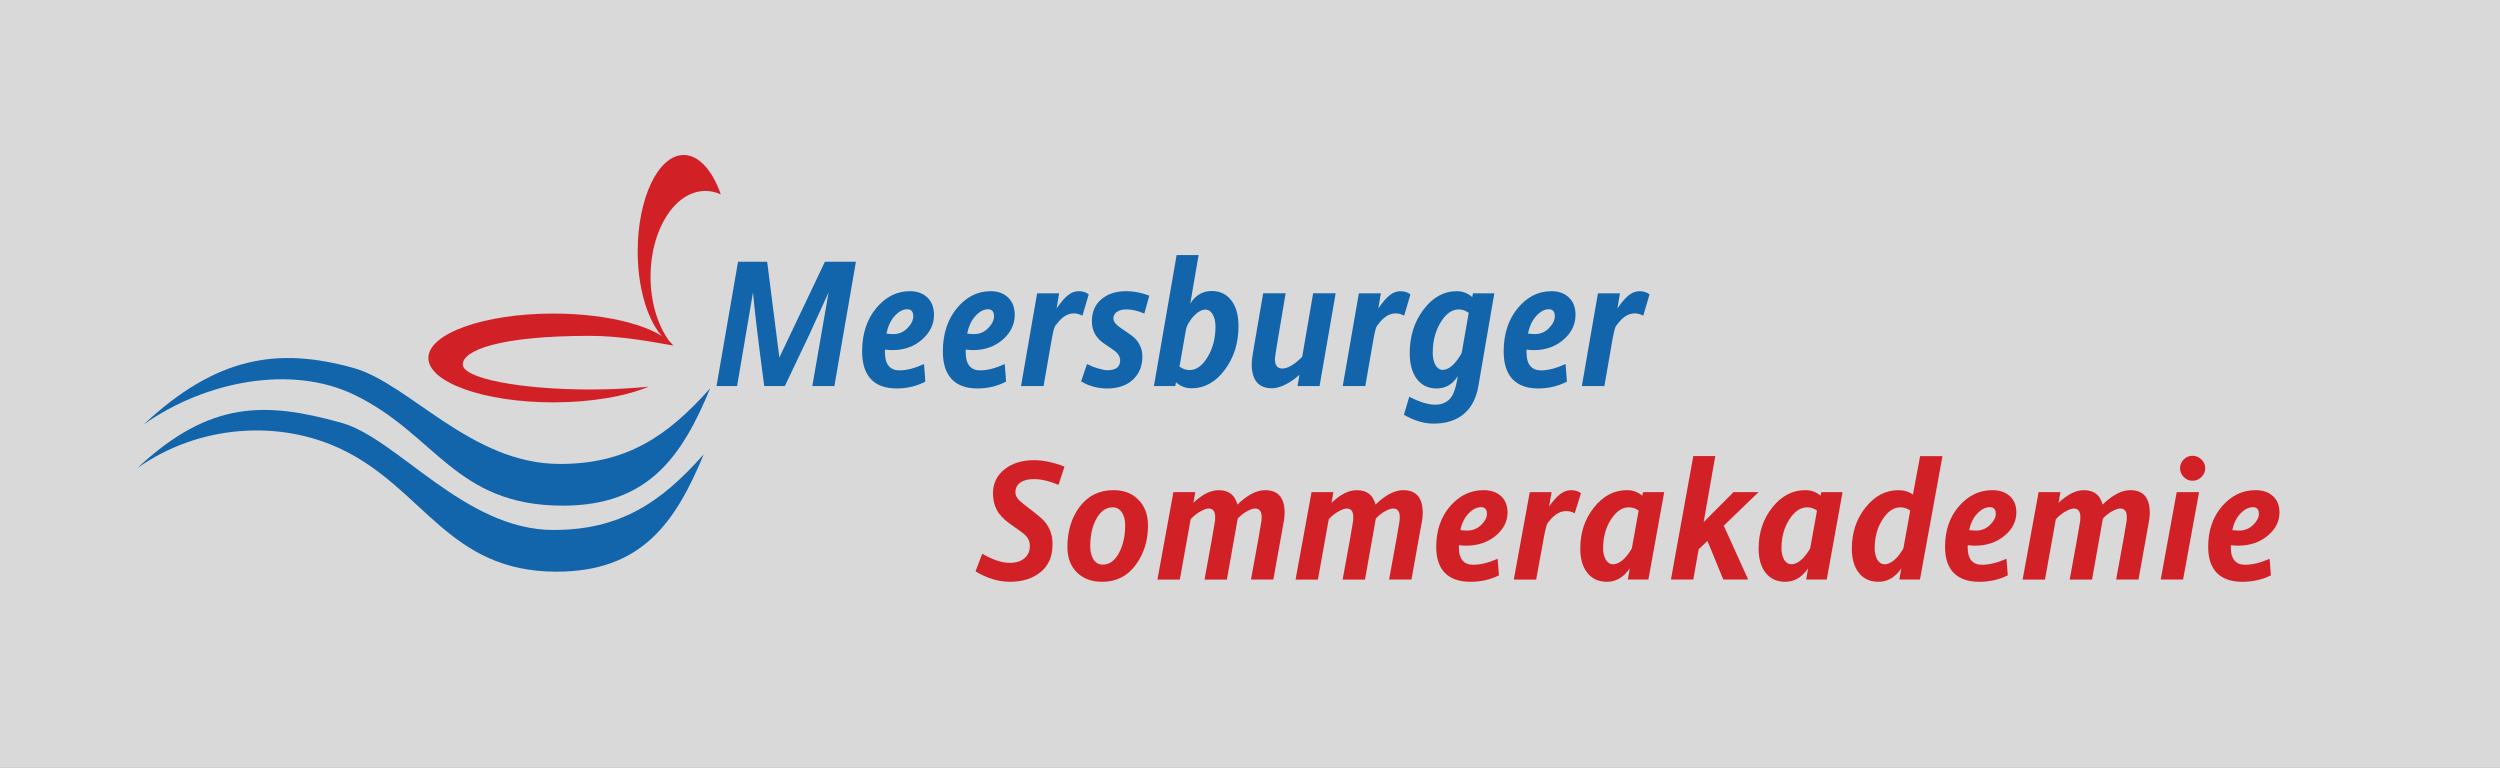 <?xml version="1.0" encoding="UTF-8" standalone="no"?>
<svg xmlns="http://www.w3.org/2000/svg" xmlns:svg="http://www.w3.org/2000/svg" xmlns:rdf="http://www.w3.org/1999/02/22-rdf-syntax-ns#" xmlns:cc="http://creativecommons.org/ns#" xmlns:dc="http://purl.org/dc/elements/1.1/" version="1.1" width="258.644" height="79.451" id="svg2">
  <rect width="100%" height="100%" fill="#333333" stroke="none"/>
  <defs id="defs24"></defs>
  <rect style="fill:#ffffff;fill-opacity:0.812;stroke:none;stroke-width:0.899" id="rect1" width="258.644" height="79.451" x="0" y="0" ry="0"></rect>
  <path d="m 44.319,37.034 c 0,-2.537 5.788,-4.594 12.928,-4.594 5.885,0 10.852,1.398 12.416,3.31 -2.31,-0.394 -5.361,-1.003 -8.659,-1.003 -9.468,0 -13.126,1.529 -13.126,2.959 0,1.43 5.893,2.589 13.163,2.589 2.189,0 4.254,-0.105 6.07,-0.291 -2.371,0.994 -5.91,1.625 -9.865,1.625 -7.14,0 -12.928,-2.057 -12.928,-4.594" id="path6" style="fill:#d22027"></path>
  <path d="m 65.973,25.997 c 0,-5.502 2.131,-9.962 4.76,-9.962 1.577,0 2.974,1.604 3.84,4.075 -0.507,-0.232 -1.043,-0.356 -1.598,-0.356 -3.133,0 -5.673,3.969 -5.673,8.866 0,2.845 0.858,5.378 2.191,7 -2.028,-1.141 -3.521,-5.017 -3.521,-9.622" id="path8" style="fill:#d22027"></path>
  <path d="m 14.202,48.432 c 7.543,-7.058 13.327,-6.858 21.108,-4.695 5.801,1.613 12.753,11.092 21.953,11.092 6.787,0 11.051,-2.738 15.544,-7.825 -2.913,7.017 -6.373,12.14 -15.235,12.14 -11.169,0 -13.708,-8.554 -22.184,-12.637 -6.489,-3.126 -14.814,-2.578 -21.186,1.925" id="path10" style="fill:#1265ab"></path>
  <path d="m 14.868,43.916 c 7.543,-7.058 13.906,-8.015 21.687,-5.852 5.8,1.612 12.174,9.935 21.373,9.935 6.787,0 11.036,-2.751 15.544,-7.825 -2.9,7.022 -6.373,12.14 -15.235,12.14 -11.169,0 -13.129,-7.396 -21.605,-11.48 -6.489,-3.126 -15.393,-1.421 -21.764,3.082" id="path12" style="fill:#1265ab"></path>
  <g transform="matrix(0.944,0,0,1.059,11.202,13.035)" id="text14" style="font-style:italic;font-weight:bold;font-size:17.629px;font-family:Tahoma;-inkscape-font-specification:'Andale Sans Bold Italic';fill:#1265ab">
    <path d="m 81.937,13.263 -2.359,12.146 h -2.419 l 1.782,-9.15 c -1.188,2.341 -1.905,3.742 -2.152,4.201 l -2.643,4.95 h -2.255 c -0.689,-4.602 -1.099,-7.658 -1.231,-9.168 l -1.747,9.168 h -2.255 l 2.359,-12.146 h 3.194 l 1.334,9.357 4.993,-9.357 h 3.4" id="path3041" style="font-family:'Andale Sans';-inkscape-font-specification:'Andale Sans Bold Italic';fill:#1265ab"></path>
    <path d="m 89.546,24.97 c -0.953,0.448 -2,0.671 -3.142,0.671 -1.245,-1e-6 -2.189,-0.307 -2.832,-0.921 -0.637,-0.614 -0.955,-1.512 -0.955,-2.694 0,-1.704 0.511,-3.11 1.532,-4.218 1.027,-1.113 2.261,-1.67 3.701,-1.67 0.798,9e-6 1.438,0.207 1.92,0.62 0.482,0.413 0.723,0.976 0.723,1.687 -8e-6,0.935 -0.439,1.745 -1.317,2.427 -0.878,0.683 -1.966,1.024 -3.262,1.024 -0.207,3e-6 -0.471,-0.017 -0.792,-0.052 v 0.318 c -3e-6,0.551 0.135,0.976 0.405,1.274 0.275,0.293 0.663,0.439 1.162,0.439 0.803,1e-6 1.707,-0.207 2.712,-0.62 l 0.146,1.713 M 85.277,20.279 c 0.253,0.034 0.505,0.052 0.758,0.052 0.603,5e-6 1.116,-0.192 1.541,-0.577 0.43,-0.39 0.646,-0.775 0.646,-1.153 -7e-6,-0.465 -0.218,-0.697 -0.654,-0.697 -0.471,7e-6 -0.927,0.215 -1.369,0.646 -0.442,0.425 -0.749,1.001 -0.921,1.73" id="path3043" style="font-family:'Andale Sans';-inkscape-font-specification:'Andale Sans Bold Italic';fill:#1265ab"></path>
    <path d="m 98.395,24.97 c -0.953,0.448 -2,0.671 -3.142,0.671 -1.245,-1e-6 -2.189,-0.307 -2.832,-0.921 -0.637,-0.614 -0.955,-1.512 -0.955,-2.694 -10e-7,-1.704 0.511,-3.11 1.532,-4.218 1.027,-1.113 2.261,-1.67 3.701,-1.67 0.798,9e-6 1.438,0.207 1.92,0.62 0.482,0.413 0.723,0.976 0.723,1.687 -9e-6,0.935 -0.439,1.745 -1.317,2.427 -0.878,0.683 -1.966,1.024 -3.262,1.024 -0.207,3e-6 -0.471,-0.017 -0.792,-0.052 v 0.318 c -3e-6,0.551 0.135,0.976 0.405,1.274 0.275,0.293 0.663,0.439 1.162,0.439 0.803,1e-6 1.707,-0.207 2.712,-0.62 l 0.146,1.713 M 94.126,20.279 c 0.253,0.034 0.505,0.052 0.758,0.052 0.603,5e-6 1.116,-0.192 1.541,-0.577 0.43,-0.39 0.646,-0.775 0.646,-1.153 -6e-6,-0.465 -0.218,-0.697 -0.654,-0.697 -0.471,7e-6 -0.927,0.215 -1.369,0.646 -0.442,0.425 -0.749,1.001 -0.921,1.73" id="path3045" style="font-family:'Andale Sans';-inkscape-font-specification:'Andale Sans Bold Italic';fill:#1265ab"></path>
    <path d="m 107.451,16.457 -0.689,2.075 c -0.321,-0.149 -0.626,-0.224 -0.912,-0.224 -0.166,7e-6 -0.324,0.017 -0.473,0.052 -0.143,0.034 -0.287,0.086 -0.43,0.155 -0.132,0.063 -0.264,0.143 -0.396,0.241 -0.126,0.098 -0.255,0.212 -0.387,0.344 -0.121,0.121 -0.247,0.261 -0.379,0.422 -0.115,0.138 -0.253,0.617 -0.413,1.438 l -0.869,4.45 H 100.031 l 1.765,-9.064 h 2.41 l -0.275,1.481 c 0.453,-0.597 0.867,-1.027 1.24,-1.291 0.373,-0.264 0.769,-0.396 1.188,-0.396 0.448,9e-6 0.812,0.106 1.093,0.318" id="path3047" style="font-family:'Andale Sans';-inkscape-font-specification:'Andale Sans Bold Italic';fill:#1265ab"></path>
    <path d="m 114.088,16.577 -0.542,1.747 c -0.706,-0.27 -1.36,-0.405 -1.963,-0.405 -0.453,7e-6 -0.806,0.083 -1.059,0.25 -0.247,0.166 -0.37,0.376 -0.37,0.628 -1e-5,0.321 0.307,0.657 0.921,1.007 0.677,0.396 1.133,0.692 1.369,0.887 0.241,0.189 0.448,0.439 0.62,0.749 0.178,0.31 0.267,0.674 0.267,1.093 0,0.918 -0.344,1.667 -1.033,2.247 -0.689,0.574 -1.633,0.861 -2.832,0.861 -1.039,-1e-6 -1.988,-0.23 -2.849,-0.689 l 0.646,-1.696 c 0.373,0.172 0.778,0.316 1.214,0.43 0.442,0.115 0.786,0.172 1.033,0.172 0.924,1e-6 1.386,-0.324 1.386,-0.973 0,-0.172 -0.054,-0.339 -0.164,-0.499 -0.103,-0.166 -0.298,-0.339 -0.585,-0.516 -0.287,-0.178 -0.6,-0.367 -0.938,-0.568 -0.941,-0.545 -1.412,-1.285 -1.412,-2.221 -1e-5,-0.901 0.341,-1.615 1.024,-2.143 0.689,-0.534 1.61,-0.801 2.763,-0.801 0.826,9e-6 1.661,0.146 2.505,0.439" id="path3049" style="font-family:'Andale Sans';-inkscape-font-specification:'Andale Sans Bold Italic';fill:#1265ab"></path>
    <path d="m 118.581,17.352 c 0.58,-0.821 1.36,-1.231 2.341,-1.231 0.918,9e-6 1.638,0.307 2.161,0.921 0.522,0.608 0.783,1.446 0.783,2.514 -10e-6,1.658 -0.505,3.085 -1.515,4.278 -1.004,1.194 -2.215,1.79 -3.633,1.79 -0.648,0 -1.217,-0.195 -1.704,-0.585 l -0.077,0.37 h -2.341 l 2.488,-12.8 h 2.41 l -0.912,4.743 m -1.179,6.155 c 0.339,0.224 0.709,0.336 1.11,0.336 0.735,1e-6 1.389,-0.422 1.963,-1.265 0.58,-0.849 0.869,-1.845 0.869,-2.987 -1e-5,-0.482 -0.103,-0.878 -0.31,-1.188 -0.207,-0.31 -0.468,-0.465 -0.783,-0.465 -0.126,7e-6 -0.258,0.02 -0.396,0.06 -0.132,0.046 -0.267,0.109 -0.405,0.189 -0.132,0.08 -0.261,0.178 -0.387,0.293 -0.126,0.109 -0.247,0.23 -0.362,0.362 -0.115,0.138 -0.221,0.281 -0.319,0.43 -0.143,0.212 -0.241,0.45 -0.293,0.714 l -0.689,3.521" id="path3051" style="font-family:'Andale Sans';-inkscape-font-specification:'Andale Sans Bold Italic';fill:#1265ab"></path>
    <path d="m 134.515,16.345 -1.765,9.064 H 130.34 l 0.207,-1.11 c -0.465,0.39 -0.976,0.709 -1.532,0.955 -0.557,0.247 -1.044,0.37 -1.463,0.37 -1.492,0 -2.238,-0.789 -2.238,-2.367 0,-0.293 0.072,-0.801 0.215,-1.524 l 1.042,-5.389 h 2.462 c -0.786,4.103 -1.179,6.238 -1.179,6.404 0,0.631 0.27,0.947 0.809,0.947 0.597,2e-6 1.326,-0.382 2.186,-1.145 l 1.197,-6.206 h 2.471" id="path3053" style="font-family:'Andale Sans';-inkscape-font-specification:'Andale Sans Bold Italic';fill:#1265ab"></path>
    <path d="m 142.71,16.457 -0.689,2.075 c -0.321,-0.149 -0.626,-0.224 -0.912,-0.224 -0.166,7e-6 -0.324,0.017 -0.473,0.052 -0.143,0.034 -0.287,0.086 -0.43,0.155 -0.132,0.063 -0.264,0.143 -0.396,0.241 -0.126,0.098 -0.255,0.212 -0.387,0.344 -0.121,0.121 -0.247,0.261 -0.379,0.422 -0.115,0.138 -0.253,0.617 -0.413,1.438 l -0.869,4.45 h -2.471 l 1.765,-9.064 h 2.41 l -0.275,1.481 c 0.453,-0.597 0.867,-1.027 1.24,-1.291 0.373,-0.264 0.769,-0.396 1.188,-0.396 0.448,9e-6 0.812,0.106 1.093,0.318" id="path3055" style="font-family:'Andale Sans';-inkscape-font-specification:'Andale Sans Bold Italic';fill:#1265ab"></path>
    <path d="m 151.903,16.345 -1.747,9.064 c -0.224,1.182 -0.755,2.089 -1.592,2.72 -0.832,0.631 -1.94,0.947 -3.323,0.947 -1.033,-4e-6 -2.115,-0.287 -3.245,-0.861 l 0.585,-1.765 c 1.119,0.516 2.069,0.775 2.849,0.775 0.643,-2e-6 1.165,-0.178 1.567,-0.534 0.407,-0.356 0.709,-1.108 0.904,-2.255 -0.568,0.803 -1.343,1.205 -2.324,1.205 -0.918,-1e-6 -1.638,-0.307 -2.161,-0.921 -0.522,-0.614 -0.783,-1.455 -0.783,-2.522 0,-1.658 0.505,-3.082 1.515,-4.27 1.016,-1.194 2.227,-1.79 3.633,-1.79 0.648,9e-6 1.217,0.192 1.704,0.577 l 0.077,-0.37 h 2.341 m -2.806,1.911 c -0.339,-0.224 -0.709,-0.336 -1.11,-0.336 -0.735,7e-6 -1.392,0.422 -1.971,1.265 -0.574,0.844 -0.861,1.836 -0.861,2.978 -1e-5,0.482 0.1,0.881 0.301,1.197 0.207,0.31 0.471,0.465 0.792,0.465 0.247,2e-6 0.508,-0.08 0.783,-0.241 0.275,-0.161 0.557,-0.419 0.844,-0.775 0.293,-0.362 0.448,-0.594 0.465,-0.697 l 0.758,-3.856" id="path3057" style="font-family:'Andale Sans';-inkscape-font-specification:'Andale Sans Bold Italic';fill:#1265ab"></path>
    <path d="m 159.857,24.97 c -0.953,0.448 -2,0.671 -3.142,0.671 -1.245,-1e-6 -2.189,-0.307 -2.832,-0.921 -0.637,-0.614 -0.955,-1.512 -0.955,-2.694 0,-1.704 0.511,-3.11 1.532,-4.218 1.027,-1.113 2.261,-1.67 3.701,-1.67 0.798,9e-6 1.438,0.207 1.92,0.62 0.482,0.413 0.723,0.976 0.723,1.687 -10e-6,0.935 -0.439,1.745 -1.317,2.427 -0.878,0.683 -1.966,1.024 -3.262,1.024 -0.207,3e-6 -0.471,-0.017 -0.792,-0.052 v 0.318 c 0,0.551 0.135,0.976 0.405,1.274 0.275,0.293 0.663,0.439 1.162,0.439 0.803,1e-6 1.707,-0.207 2.712,-0.62 l 0.146,1.713 m -4.27,-4.691 c 0.253,0.034 0.505,0.052 0.758,0.052 0.603,5e-6 1.116,-0.192 1.541,-0.577 0.43,-0.39 0.646,-0.775 0.646,-1.153 -1e-5,-0.465 -0.218,-0.697 -0.654,-0.697 -0.471,7e-6 -0.927,0.215 -1.369,0.646 -0.442,0.425 -0.749,1.001 -0.921,1.73" id="path3059" style="font-family:'Andale Sans';-inkscape-font-specification:'Andale Sans Bold Italic';fill:#1265ab"></path>
    <path d="m 168.913,16.457 -0.689,2.075 c -0.321,-0.149 -0.626,-0.224 -0.912,-0.224 -0.166,7e-6 -0.324,0.017 -0.473,0.052 -0.143,0.034 -0.287,0.086 -0.43,0.155 -0.132,0.063 -0.264,0.143 -0.396,0.241 -0.126,0.098 -0.255,0.212 -0.387,0.344 -0.121,0.121 -0.247,0.261 -0.379,0.422 -0.115,0.138 -0.253,0.617 -0.413,1.438 l -0.869,4.45 h -2.471 l 1.765,-9.064 h 2.41 l -0.275,1.481 c 0.453,-0.597 0.867,-1.027 1.24,-1.291 0.373,-0.264 0.769,-0.396 1.188,-0.396 0.448,9e-6 0.812,0.106 1.093,0.318" id="path3061" style="font-family:'Andale Sans';-inkscape-font-specification:'Andale Sans Bold Italic';fill:#1265ab"></path>
  </g>
  <g transform="matrix(0.969,0,0,1.032,11.202,13.035)" id="text18" style="font-size:17.043px;font-family:Tahoma;-inkscape-font-specification:Tahoma;fill:#d22027">
    <path d="m 102.087,34.152 -0.632,1.822 c -0.976,-0.383 -1.845,-0.574 -2.605,-0.574 -0.638,1e-5 -1.132,0.117 -1.481,0.35 -0.344,0.233 -0.516,0.552 -0.516,0.957 -4e-6,0.211 0.067,0.408 0.2,0.591 0.133,0.178 0.363,0.386 0.691,0.624 1.043,0.743 1.712,1.248 2.006,1.515 0.3,0.261 0.552,0.599 0.757,1.015 0.205,0.416 0.308,0.907 0.308,1.473 -10e-6,1.221 -0.427,2.155 -1.282,2.804 -0.854,0.644 -1.945,0.965 -3.27,0.965 -1.204,0 -2.427,-0.347 -3.67,-1.04 l 0.716,-1.773 c 1.126,0.61 2.1,0.915 2.921,0.915 0.677,2e-6 1.207,-0.153 1.589,-0.458 0.383,-0.311 0.574,-0.718 0.574,-1.223 -5e-6,-0.305 -0.072,-0.563 -0.216,-0.774 -0.144,-0.216 -0.361,-0.422 -0.649,-0.616 l -1.315,-0.882 c -0.621,-0.416 -1.071,-0.865 -1.348,-1.348 -0.272,-0.483 -0.408,-1.037 -0.408,-1.664 -2e-6,-0.988 0.408,-1.789 1.223,-2.405 0.821,-0.616 1.872,-0.924 3.154,-0.924 1.004,1.2e-5 2.089,0.216 3.254,0.649" id="path3012" style="font-style:italic;font-weight:bold;font-family:'Andale Sans';-inkscape-font-specification:'Andale Sans Bold Italic';fill:#d22027"></path>
    <path d="m 107.313,36.507 c 1.126,9e-6 2.022,0.325 2.688,0.974 0.671,0.644 1.007,1.506 1.007,2.588 -1e-5,1.509 -0.441,2.824 -1.323,3.945 -0.882,1.121 -2.072,1.681 -3.57,1.681 -1.121,0 -2.019,-0.313 -2.696,-0.94 -0.677,-0.627 -1.015,-1.479 -1.015,-2.555 0,-1.598 0.441,-2.946 1.323,-4.044 0.888,-1.098 2.083,-1.648 3.587,-1.648 m -1.132,7.465 c 0.705,10e-7 1.279,-0.388 1.723,-1.165 0.444,-0.777 0.666,-1.7 0.666,-2.771 -1e-5,-0.544 -0.119,-0.979 -0.358,-1.307 -0.239,-0.333 -0.563,-0.499 -0.974,-0.499 -0.705,7e-6 -1.282,0.374 -1.731,1.123 -0.444,0.749 -0.666,1.67 -0.666,2.763 0,0.571 0.119,1.024 0.358,1.356 0.239,0.333 0.566,0.499 0.982,0.499" id="path3014" style="font-style:italic;font-weight:bold;font-family:'Andale Sans';-inkscape-font-specification:'Andale Sans Bold Italic';fill:#d22027"></path>
    <path d="m 120.553,37.955 c 1.06,-0.965 2.047,-1.448 2.963,-1.448 1.387,9e-6 2.08,0.76 2.08,2.28 -1e-5,0.266 -0.028,0.538 -0.083,0.816 l -1.123,5.867 h -2.388 l 0.774,-3.978 c 0.222,-1.165 0.338,-1.806 0.35,-1.922 0.011,-0.116 0.017,-0.236 0.017,-0.358 -1e-5,-0.577 -0.233,-0.865 -0.699,-0.865 -0.216,7e-6 -0.499,0.089 -0.849,0.266 -0.35,0.172 -0.685,0.419 -1.007,0.741 l -1.157,6.117 h -2.388 l 0.774,-3.978 c 0.222,-1.165 0.338,-1.806 0.35,-1.922 0.011,-0.116 0.017,-0.236 0.017,-0.358 -1e-5,-0.577 -0.233,-0.865 -0.699,-0.865 -0.222,7e-6 -0.516,0.097 -0.882,0.291 -0.366,0.189 -0.713,0.449 -1.04,0.782 l -1.157,6.05 H 112.015 l 1.706,-8.763 h 2.33 l -0.2,1.074 c 0.943,-0.849 1.845,-1.273 2.705,-1.273 1.071,9e-6 1.736,0.483 1.997,1.448" id="path3016" style="font-style:italic;font-weight:bold;font-family:'Andale Sans';-inkscape-font-specification:'Andale Sans Bold Italic';fill:#d22027"></path>
    <path d="m 135.299,37.955 c 1.06,-0.965 2.047,-1.448 2.963,-1.448 1.387,9e-6 2.08,0.76 2.08,2.28 -2e-5,0.266 -0.028,0.538 -0.083,0.816 l -1.123,5.867 h -2.388 l 0.774,-3.978 c 0.222,-1.165 0.338,-1.806 0.35,-1.922 0.011,-0.116 0.017,-0.236 0.017,-0.358 -1e-5,-0.577 -0.233,-0.865 -0.699,-0.865 -0.216,7e-6 -0.499,0.089 -0.849,0.266 -0.35,0.172 -0.685,0.419 -1.007,0.741 l -1.157,6.117 h -2.388 l 0.774,-3.978 c 0.222,-1.165 0.338,-1.806 0.35,-1.922 0.011,-0.116 0.017,-0.236 0.017,-0.358 0,-0.577 -0.233,-0.865 -0.699,-0.865 -0.222,7e-6 -0.516,0.097 -0.882,0.291 -0.366,0.189 -0.713,0.449 -1.04,0.782 l -1.157,6.05 h -2.388 l 1.706,-8.763 h 2.33 l -0.2,1.074 c 0.943,-0.849 1.845,-1.273 2.705,-1.273 1.071,9e-6 1.736,0.483 1.997,1.448" id="path3018" style="font-style:italic;font-weight:bold;font-family:'Andale Sans';-inkscape-font-specification:'Andale Sans Bold Italic';fill:#d22027"></path>
    <path d="m 148.481,45.045 c -0.921,0.433 -1.933,0.649 -3.037,0.649 -1.204,0 -2.117,-0.297 -2.738,-0.89 -0.616,-0.594 -0.924,-1.462 -0.924,-2.605 0,-1.648 0.494,-3.007 1.481,-4.078 0.993,-1.076 2.186,-1.614 3.578,-1.614 0.771,9e-6 1.39,0.2 1.856,0.599 0.466,0.399 0.699,0.943 0.699,1.631 -1e-5,0.904 -0.424,1.687 -1.273,2.347 -0.849,0.66 -1.9,0.99 -3.154,0.99 -0.2,4e-6 -0.455,-0.017 -0.766,-0.05 v 0.308 c 0,0.533 0.13,0.943 0.391,1.232 0.266,0.283 0.641,0.424 1.123,0.424 0.777,10e-7 1.65,-0.2 2.621,-0.599 l 0.141,1.656 m -4.128,-4.535 c 0.244,0.033 0.488,0.05 0.732,0.05 0.583,5e-6 1.079,-0.186 1.49,-0.558 0.416,-0.377 0.624,-0.749 0.624,-1.115 -1e-5,-0.449 -0.211,-0.674 -0.632,-0.674 -0.455,7e-6 -0.896,0.208 -1.323,0.624 -0.427,0.411 -0.724,0.968 -0.89,1.673" id="path3020" style="font-style:italic;font-weight:bold;font-family:'Andale Sans';-inkscape-font-specification:'Andale Sans Bold Italic';fill:#d22027"></path>
    <path d="m 157.236,36.815 -0.666,2.006 c -0.311,-0.144 -0.605,-0.216 -0.882,-0.216 -0.161,7e-6 -0.313,0.017 -0.458,0.05 -0.139,0.033 -0.277,0.083 -0.416,0.15 -0.128,0.061 -0.255,0.139 -0.383,0.233 -0.122,0.094 -0.247,0.205 -0.374,0.333 -0.117,0.117 -0.239,0.252 -0.366,0.408 -0.111,0.133 -0.244,0.596 -0.399,1.39 l -0.841,4.302 h -2.388 l 1.706,-8.763 h 2.33 l -0.266,1.431 c 0.438,-0.577 0.838,-0.993 1.198,-1.248 0.361,-0.255 0.743,-0.383 1.148,-0.383 0.433,9e-6 0.785,0.103 1.057,0.308" id="path3022" style="font-style:italic;font-weight:bold;font-family:'Andale Sans';-inkscape-font-specification:'Andale Sans Bold Italic';fill:#d22027"></path>
    <path d="m 166.123,36.706 -1.689,8.763 h -2.197 l 0.208,-1.123 c -0.655,0.899 -1.467,1.348 -2.438,1.348 -0.888,0 -1.584,-0.297 -2.089,-0.89 -0.505,-0.594 -0.757,-1.406 -0.757,-2.438 0,-1.603 0.488,-2.979 1.465,-4.128 0.982,-1.154 2.153,-1.731 3.512,-1.731 0.627,9e-6 1.176,0.186 1.648,0.558 l 0.075,-0.358 h 2.264 m -2.73,1.847 c -0.322,-0.216 -0.674,-0.325 -1.057,-0.325 -0.71,7e-6 -1.345,0.408 -1.906,1.223 -0.555,0.816 -0.832,1.775 -0.832,2.879 -1e-5,0.466 0.097,0.852 0.291,1.157 0.2,0.3 0.455,0.449 0.766,0.449 0.239,10e-7 0.491,-0.078 0.757,-0.233 0.272,-0.155 0.546,-0.405 0.824,-0.749 0.277,-0.35 0.424,-0.574 0.441,-0.674 l 0.716,-3.728" id="path3024" style="font-style:italic;font-weight:bold;font-family:'Andale Sans';-inkscape-font-specification:'Andale Sans Bold Italic';fill:#d22027"></path>
    <path d="m 176.193,36.706 -3.712,3.362 2.605,5.401 h -2.655 l -1.689,-3.87 -0.94,0.832 -0.574,3.037 h -2.388 l 2.388,-12.375 h 2.347 l -1.24,6.616 3.187,-3.004 h 2.671" id="path3026" style="font-style:italic;font-weight:bold;font-family:'Andale Sans';-inkscape-font-specification:'Andale Sans Bold Italic';fill:#d22027"></path>
    <path d="m 185.164,36.706 -1.689,8.763 h -2.197 l 0.208,-1.123 c -0.655,0.899 -1.467,1.348 -2.438,1.348 -0.888,0 -1.584,-0.297 -2.089,-0.89 -0.505,-0.594 -0.757,-1.406 -0.757,-2.438 0,-1.603 0.488,-2.979 1.465,-4.128 0.982,-1.154 2.153,-1.731 3.512,-1.731 0.627,9e-6 1.176,0.186 1.648,0.558 l 0.075,-0.358 h 2.264 m -2.73,1.847 c -0.322,-0.216 -0.674,-0.325 -1.057,-0.325 -0.71,7e-6 -1.345,0.408 -1.906,1.223 -0.555,0.816 -0.832,1.775 -0.832,2.879 0,0.466 0.097,0.852 0.291,1.157 0.2,0.3 0.455,0.449 0.766,0.449 0.239,10e-7 0.491,-0.078 0.757,-0.233 0.272,-0.155 0.546,-0.405 0.824,-0.749 0.277,-0.35 0.424,-0.574 0.441,-0.674 l 0.716,-3.728" id="path3028" style="font-style:italic;font-weight:bold;font-family:'Andale Sans';-inkscape-font-specification:'Andale Sans Bold Italic';fill:#d22027"></path>
    <path d="m 195.832,33.095 -2.405,12.375 h -2.197 l 0.208,-1.123 c -0.655,0.899 -1.467,1.348 -2.438,1.348 -0.888,0 -1.584,-0.297 -2.089,-0.89 -0.505,-0.594 -0.757,-1.406 -0.757,-2.438 0,-1.603 0.488,-2.979 1.465,-4.128 0.982,-1.154 2.153,-1.731 3.512,-1.731 0.594,9e-6 1.11,0.147 1.548,0.441 l 0.766,-3.853 h 2.388 m -3.445,5.459 c -0.322,-0.216 -0.674,-0.325 -1.057,-0.325 -0.71,7e-6 -1.345,0.408 -1.906,1.223 -0.555,0.816 -0.832,1.775 -0.832,2.879 -1e-5,0.466 0.097,0.852 0.291,1.157 0.2,0.3 0.455,0.449 0.766,0.449 0.239,10e-7 0.491,-0.078 0.757,-0.233 0.272,-0.155 0.546,-0.405 0.824,-0.749 0.277,-0.35 0.424,-0.574 0.441,-0.674 l 0.716,-3.728" id="path3030" style="font-style:italic;font-weight:bold;font-family:'Andale Sans';-inkscape-font-specification:'Andale Sans Bold Italic';fill:#d22027"></path>
    <path d="m 202.806,45.045 c -0.921,0.433 -1.933,0.649 -3.037,0.649 -1.204,0 -2.117,-0.297 -2.738,-0.89 -0.616,-0.594 -0.924,-1.462 -0.924,-2.605 0,-1.648 0.494,-3.007 1.481,-4.078 0.993,-1.076 2.186,-1.614 3.578,-1.614 0.771,9e-6 1.39,0.2 1.856,0.599 0.466,0.399 0.699,0.943 0.699,1.631 0,0.904 -0.424,1.687 -1.273,2.347 -0.849,0.66 -1.9,0.99 -3.154,0.99 -0.2,4e-6 -0.455,-0.017 -0.766,-0.05 v 0.308 c 0,0.533 0.13,0.943 0.391,1.232 0.266,0.283 0.641,0.424 1.123,0.424 0.777,10e-7 1.65,-0.2 2.621,-0.599 l 0.141,1.656 m -4.128,-4.535 c 0.244,0.033 0.488,0.05 0.732,0.05 0.583,5e-6 1.079,-0.186 1.49,-0.558 0.416,-0.377 0.624,-0.749 0.624,-1.115 -1e-5,-0.449 -0.211,-0.674 -0.632,-0.674 -0.455,7e-6 -0.896,0.208 -1.323,0.624 -0.427,0.411 -0.724,0.968 -0.89,1.673" id="path3032" style="font-style:italic;font-weight:bold;font-family:'Andale Sans';-inkscape-font-specification:'Andale Sans Bold Italic';fill:#d22027"></path>
    <path d="m 212.925,37.955 c 1.06,-0.965 2.047,-1.448 2.963,-1.448 1.387,9e-6 2.08,0.76 2.08,2.28 -2e-5,0.266 -0.028,0.538 -0.083,0.816 l -1.123,5.867 h -2.388 l 0.774,-3.978 c 0.222,-1.165 0.338,-1.806 0.35,-1.922 0.011,-0.116 0.017,-0.236 0.017,-0.358 -1e-5,-0.577 -0.233,-0.865 -0.699,-0.865 -0.216,7e-6 -0.499,0.089 -0.849,0.266 -0.35,0.172 -0.685,0.419 -1.007,0.741 l -1.157,6.117 h -2.388 l 0.774,-3.978 c 0.222,-1.165 0.338,-1.806 0.35,-1.922 0.011,-0.116 0.017,-0.236 0.017,-0.358 0,-0.577 -0.233,-0.865 -0.699,-0.865 -0.222,7e-6 -0.516,0.097 -0.882,0.291 -0.366,0.189 -0.713,0.449 -1.04,0.782 l -1.157,6.05 h -2.388 l 1.706,-8.763 h 2.33 l -0.2,1.074 c 0.943,-0.849 1.845,-1.273 2.705,-1.273 1.071,9e-6 1.736,0.483 1.997,1.448" id="path3034" style="font-style:italic;font-weight:bold;font-family:'Andale Sans';-inkscape-font-specification:'Andale Sans Bold Italic';fill:#d22027"></path>
    <path d="m 222.529,33.061 c 0.366,1.3e-5 0.682,0.125 0.949,0.374 0.272,0.244 0.408,0.535 0.408,0.874 0,0.338 -0.136,0.632 -0.408,0.882 -0.266,0.25 -0.583,0.374 -0.949,0.374 -0.366,1e-5 -0.68,-0.125 -0.94,-0.374 -0.261,-0.25 -0.391,-0.544 -0.391,-0.882 0,-0.344 0.13,-0.638 0.391,-0.882 0.261,-0.244 0.574,-0.366 0.94,-0.366 m 0.699,3.645 -1.706,8.763 h -2.388 l 1.706,-8.763 h 2.388" id="path3036" style="font-style:italic;font-weight:bold;font-family:'Andale Sans';-inkscape-font-specification:'Andale Sans Bold Italic';fill:#d22027"></path>
    <path d="m 230.9,45.045 c -0.921,0.433 -1.933,0.649 -3.037,0.649 -1.204,0 -2.117,-0.297 -2.738,-0.89 -0.616,-0.594 -0.924,-1.462 -0.924,-2.605 0,-1.648 0.494,-3.007 1.481,-4.078 0.993,-1.076 2.186,-1.614 3.578,-1.614 0.771,9e-6 1.39,0.2 1.856,0.599 0.466,0.399 0.699,0.943 0.699,1.631 0,0.904 -0.424,1.687 -1.273,2.347 -0.849,0.66 -1.9,0.99 -3.154,0.99 -0.2,4e-6 -0.455,-0.017 -0.766,-0.05 v 0.308 c 0,0.533 0.13,0.943 0.391,1.232 0.266,0.283 0.641,0.424 1.123,0.424 0.777,10e-7 1.65,-0.2 2.621,-0.599 l 0.141,1.656 m -4.128,-4.535 c 0.244,0.033 0.488,0.05 0.732,0.05 0.583,5e-6 1.079,-0.186 1.49,-0.558 0.416,-0.377 0.624,-0.749 0.624,-1.115 -1e-5,-0.449 -0.211,-0.674 -0.632,-0.674 -0.455,7e-6 -0.896,0.208 -1.323,0.624 -0.427,0.411 -0.724,0.968 -0.89,1.673" id="path3038" style="font-style:italic;font-weight:bold;font-family:'Andale Sans';-inkscape-font-specification:'Andale Sans Bold Italic';fill:#d22027"></path>
  </g>
</svg>
